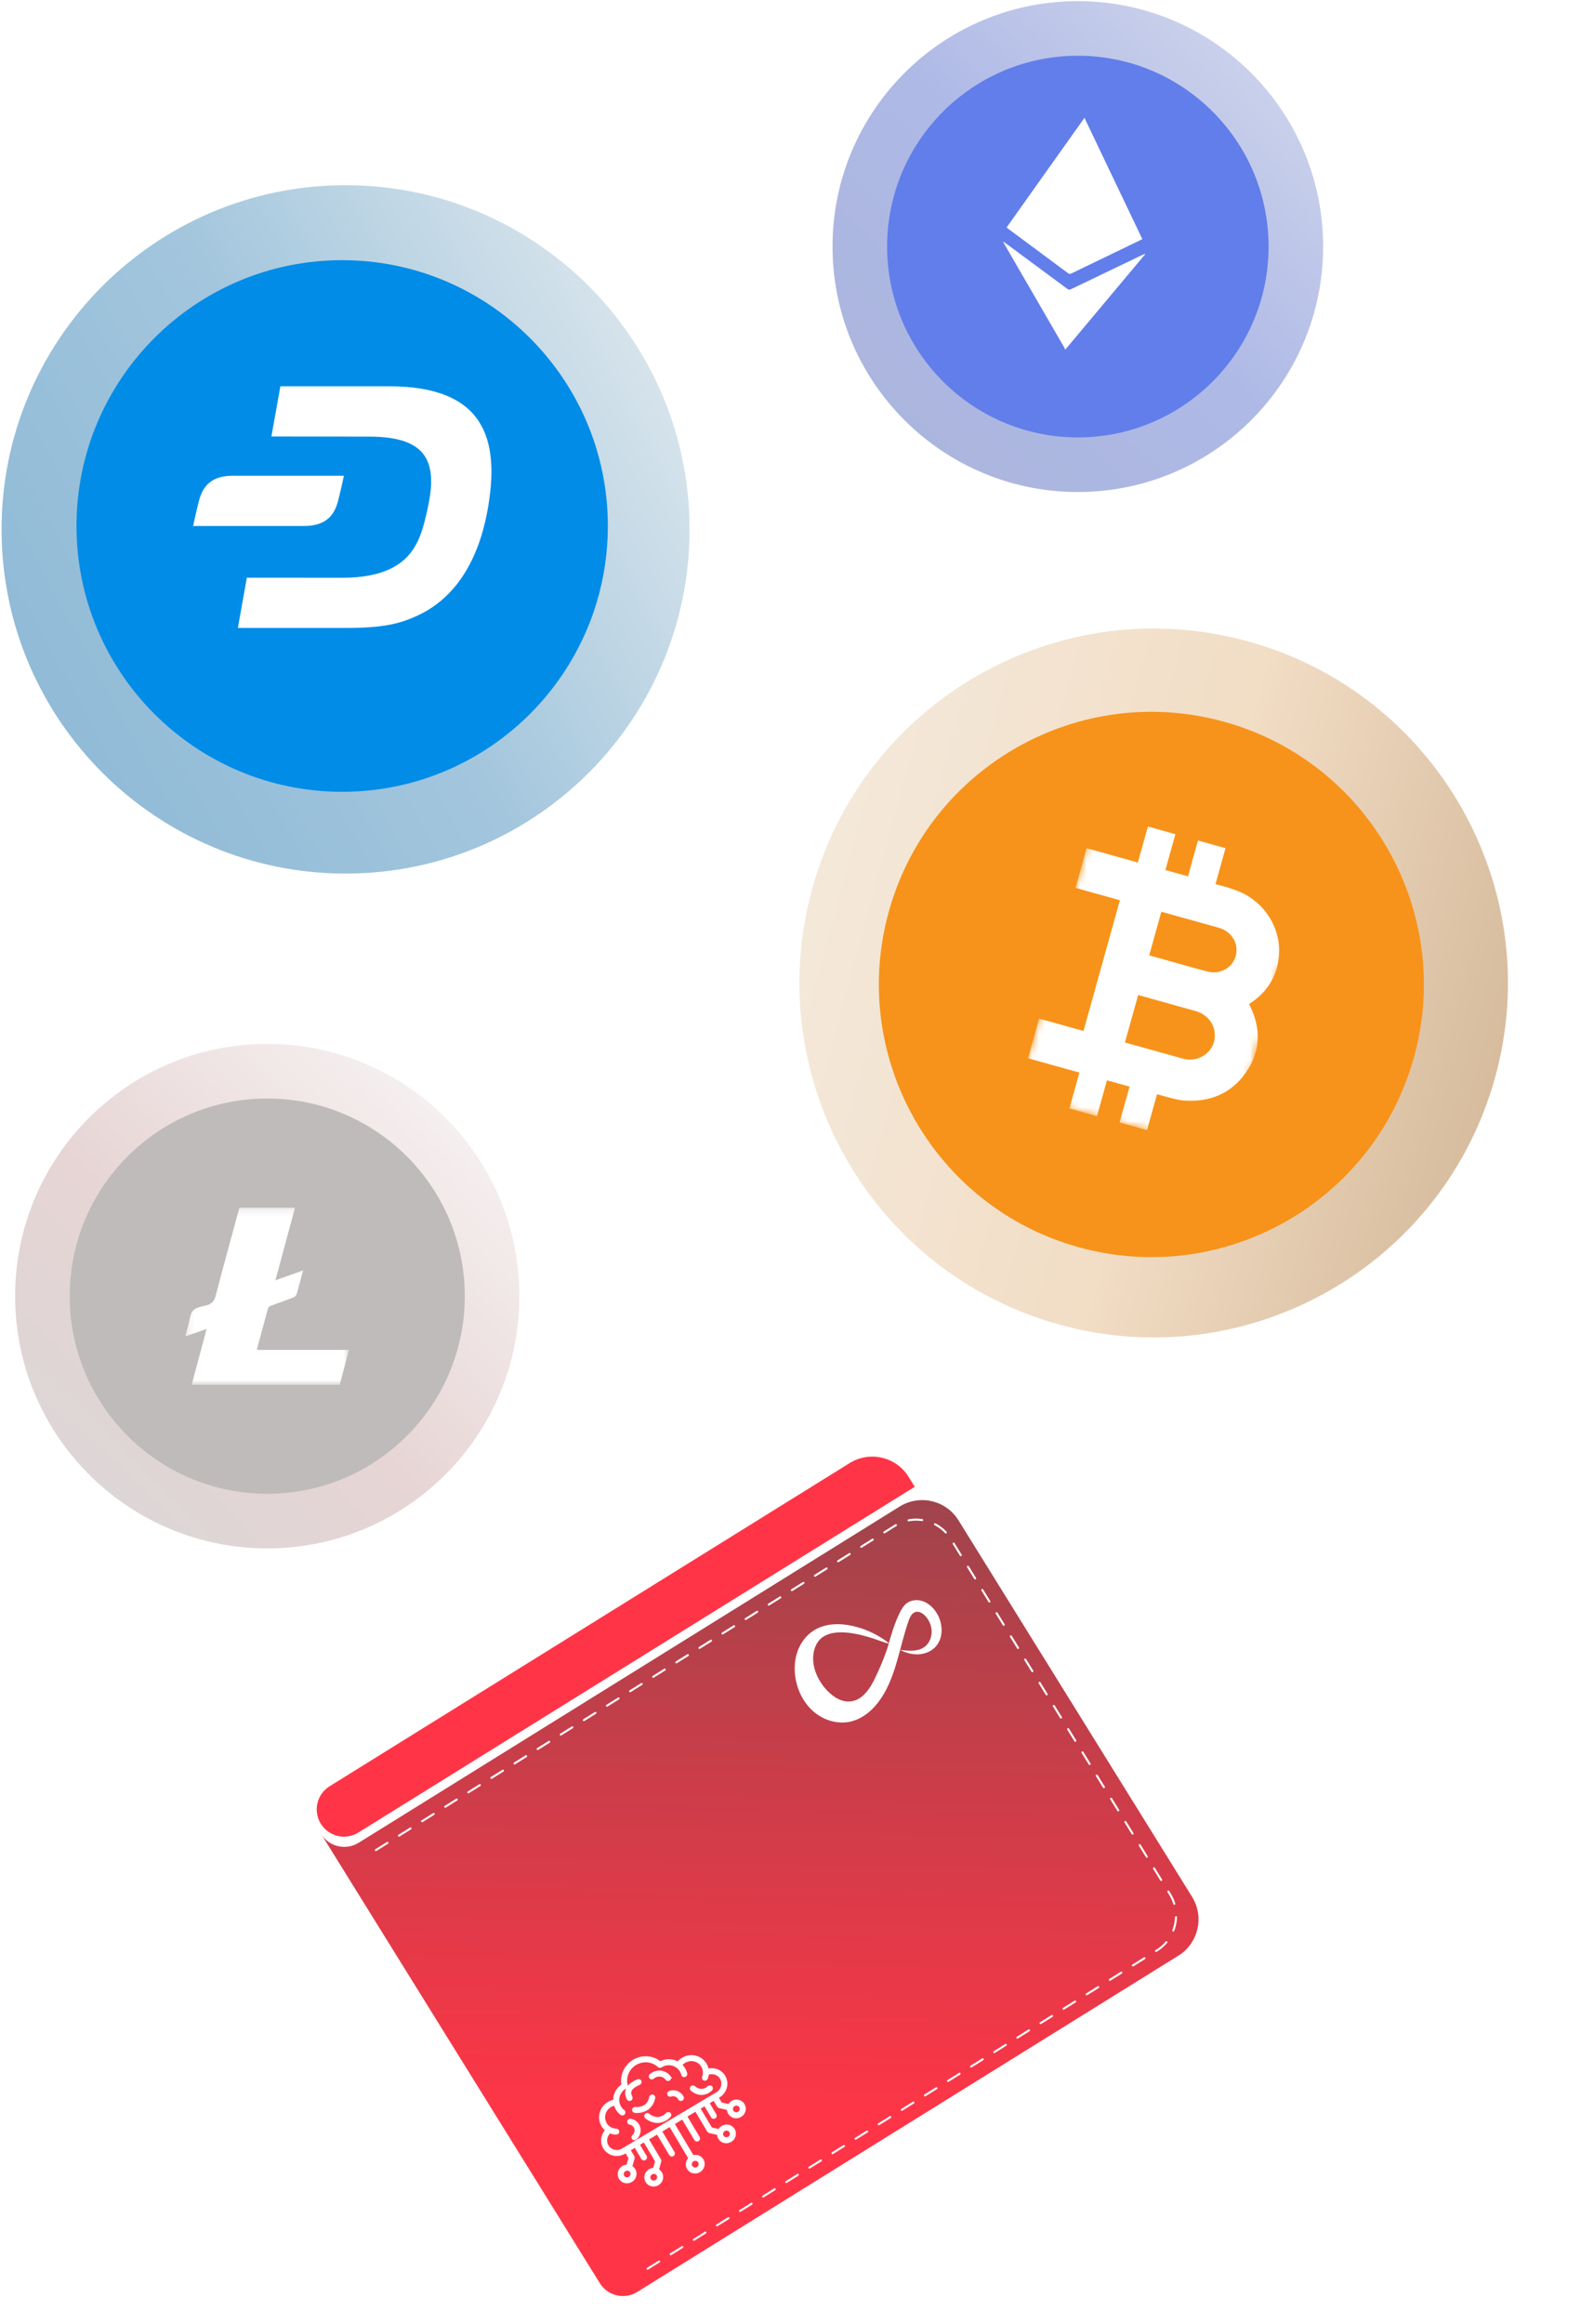 <svg width="234" height="341" viewBox="0 0 234 341" fill="none" xmlns="http://www.w3.org/2000/svg">
<g filter="url(#filter0_b_1585_669)">
<path d="M50.499 27.175C78.37 27.048 101.103 49.573 101.23 77.444C101.358 105.314 78.833 128.047 50.962 128.174C23.091 128.302 0.359 105.777 0.231 77.906C0.104 50.036 22.629 27.303 50.499 27.175Z" fill="url(#paint0_linear_1585_669)"/>
</g>
<path d="M50.23 38.175C71.755 38.175 89.231 55.651 89.231 77.175C89.231 98.699 71.755 116.175 50.23 116.175C28.706 116.175 11.23 98.699 11.23 77.175C11.23 55.651 28.706 38.175 50.23 38.175Z" fill="#008CE7"/>
<path d="M57.075 56.675L41.159 56.675L39.842 64.04L54.196 64.062C61.264 64.062 63.362 66.628 63.294 70.887C63.264 73.07 62.312 76.763 61.91 77.953C60.822 81.146 58.582 84.782 50.187 84.771L36.235 84.762L34.918 92.136L50.793 92.136C56.391 92.136 58.775 91.482 61.293 90.321C66.879 87.744 70.207 82.225 71.543 75.021C73.525 64.303 71.053 56.675 57.073 56.675L57.075 56.675Z" fill="white"/>
<path d="M49.8 72.819C50.318 70.664 50.482 69.8 50.482 69.8L34.194 69.8C30.029 69.8 29.434 72.512 29.038 74.153C28.52 76.299 28.355 77.174 28.355 77.174L44.646 77.174C48.809 77.174 49.404 74.461 49.8 72.819Z" fill="white"/>
<g filter="url(#filter1_b_1585_669)">
<path d="M39.061 153.164C59.488 153.071 76.148 169.579 76.242 190.006C76.335 210.432 59.827 227.092 39.401 227.186C18.974 227.279 2.314 210.771 2.22 190.345C2.127 169.918 18.635 153.258 39.061 153.164Z" fill="url(#paint1_linear_1585_669)"/>
<path d="M39.23 161.175C55.236 161.175 68.231 174.17 68.231 190.175C68.231 206.18 55.236 219.175 39.23 219.175C23.225 219.175 10.23 206.18 10.23 190.175C10.23 174.17 23.225 161.175 39.23 161.175Z" fill="#BFBBBB"/>
<mask id="mask0_1585_669" style="mask-type:luminance" maskUnits="userSpaceOnUse" x="27" y="177" width="25" height="27">
<path d="M27.23 177.184H51.23V203.184H27.23V177.184Z" fill="white"/>
</mask>
<g mask="url(#mask0_1585_669)">
<path d="M30.238 195.343C29.538 197.957 28.837 200.57 28.136 203.184C35.389 203.184 42.644 203.184 49.897 203.184C49.919 203.051 49.934 202.918 49.968 202.788C50.38 201.237 50.797 199.687 51.23 198.066C46.706 198.066 42.233 198.066 37.776 198.066C37.752 197.973 37.73 197.938 37.736 197.91C38.27 195.917 38.8 193.922 39.352 191.934C39.389 191.795 39.578 191.652 39.728 191.595C40.85 191.174 41.984 190.786 43.102 190.355C43.286 190.284 43.483 190.072 43.541 189.885C43.776 189.144 43.959 188.386 44.16 187.634C44.263 187.249 44.365 186.865 44.49 186.398C43.099 186.897 41.816 187.356 40.434 187.852C41.406 184.248 42.353 180.73 43.309 177.184C40.566 177.184 37.871 177.184 35.161 177.184C35.118 177.322 35.075 177.449 35.039 177.579C33.91 181.742 32.758 185.9 31.674 190.076C31.471 190.851 31.151 191.301 30.355 191.503C29.645 191.684 28.776 191.825 28.337 192.303C27.883 192.798 27.855 193.677 27.649 194.39C27.527 194.812 27.419 195.239 27.308 195.664C27.276 195.784 27.261 195.908 27.23 196.069C28.274 195.704 29.262 195.36 30.325 194.99C30.277 195.184 30.261 195.263 30.238 195.343Z" fill="white"/>
</g>
</g>
<path d="M52.6 268.879L134.285 218.146L133.376 216.684C131.551 213.739 127.684 212.837 124.739 214.663L48.381 262.089C46.51 263.255 45.931 265.718 47.096 267.596C48.261 269.467 50.723 270.045 52.6 268.879Z" fill="#FF3547"/>
<path d="M88.054 334.994L47.143 269.093C48.308 270.97 50.767 271.541 52.643 270.383L132.071 221.044C135.012 219.22 138.877 220.121 140.702 223.063L175 278.314C176.824 281.256 175.923 285.122 172.982 286.946L93.552 336.278C91.677 337.444 89.219 336.871 88.054 334.994Z" fill="url(#paint2_linear_1585_669)"/>
<path d="M55.18 271.451L131.366 223.869C134.16 222.12 137.837 222.985 139.579 225.806L171.744 277.912C173.485 280.725 172.632 284.427 169.831 286.176L94.256 333.378" stroke="white" stroke-width="0.3" stroke-linecap="round" stroke-linejoin="round" stroke-dasharray="2 2"/>
<path d="M158.057 0.169C177.931 0.076 194.143 16.136 194.236 36.01C194.329 55.884 178.269 72.096 158.395 72.189C138.521 72.282 122.309 56.222 122.216 36.348C122.122 16.474 138.183 0.262 158.057 0.169Z" fill="url(#paint3_linear_1585_669)"/>
<path d="M158.225 8.178C173.678 8.177 186.226 20.722 186.228 36.175C186.229 51.629 173.684 64.177 158.23 64.178C142.777 64.18 130.229 51.634 130.228 36.181C130.226 20.728 142.771 8.18 158.225 8.178Z" fill="#627EEA"/>
<path d="M156.23 50.982C156.282 51.073 156.315 51.175 156.355 51.272C156.377 51.273 156.398 51.275 156.419 51.276C156.463 51.217 156.505 51.154 156.553 51.097C160.321 46.6 164.089 42.105 167.856 37.608C167.956 37.49 168.053 37.368 168.149 37.248C168.016 37.254 167.921 37.297 167.827 37.342C164.3 39.034 160.772 40.724 157.247 42.422C157.033 42.525 156.884 42.534 156.678 42.38C153.631 40.117 150.576 37.866 147.522 35.612C147.45 35.558 147.37 35.516 147.229 35.428C147.326 35.604 147.381 35.709 147.439 35.81C150.37 40.867 153.301 45.924 156.23 50.982Z" fill="white"/>
<path d="M167.693 35.075C164.862 29.148 162.039 23.238 159.198 17.289C155.369 22.678 151.57 28.024 147.765 33.38C147.848 33.446 147.897 33.486 147.948 33.524C150.899 35.711 153.851 37.895 156.797 40.089C156.972 40.219 157.1 40.21 157.282 40.121C160.673 38.48 164.066 36.846 167.458 35.209C167.533 35.173 167.602 35.128 167.693 35.075Z" fill="white"/>
<g filter="url(#filter2_b_1585_669)">
<path d="M183.093 94.073C210.773 101.652 227.094 130.28 219.515 157.96C211.936 185.639 183.308 201.96 155.628 194.381C127.948 186.802 111.628 158.174 119.207 130.494C126.786 102.814 155.413 86.494 183.093 94.073Z" fill="url(#paint4_linear_1585_669)"/>
<path d="M179.76 105.914C201.026 111.84 213.481 133.918 207.555 155.183C201.629 176.449 179.552 188.904 158.286 182.978C137.02 177.052 124.565 154.974 130.491 133.709C136.417 112.443 158.495 99.988 179.76 105.914Z" fill="#F7931A"/>
<mask id="mask1_1585_669" style="mask-type:luminance" maskUnits="userSpaceOnUse" x="149" y="118" width="44" height="52">
<path d="M161.24 118.205L192.031 126.785L180.233 169.122L149.443 160.542L161.24 118.205Z" fill="white"/>
</mask>
<g mask="url(#mask1_1585_669)">
<path d="M168.828 140.208C168.789 140.198 168.755 140.176 168.708 140.154C169.299 138.034 169.887 135.921 170.486 133.773C170.578 133.798 170.661 133.822 170.746 133.845C173.456 134.6 176.166 135.351 178.874 136.112C180.624 136.604 181.692 138.109 181.499 139.782C181.268 141.774 179.305 143.085 177.246 142.543C174.431 141.8 171.633 140.99 168.828 140.208ZM165.402 153.031C165.323 153.009 165.244 152.987 165.14 152.958C165.791 150.622 166.433 148.32 167.082 145.992C167.172 146.017 167.249 146.039 167.327 146.06C170.052 146.82 172.776 147.578 175.5 148.339C177.664 148.943 178.826 151.032 178.143 153.08C177.593 154.731 175.708 155.77 173.939 155.393C173.664 155.335 173.393 155.257 173.123 155.182C170.55 154.466 167.975 153.748 165.402 153.031ZM168.381 165.819C168.872 164.059 169.358 162.315 169.851 160.544C170.591 160.75 171.288 160.964 171.996 161.133C172.581 161.274 173.175 161.424 173.772 161.468C177.631 161.755 180.756 160.43 182.904 157.365C185.058 154.289 185.17 150.964 183.48 147.555C183.442 147.476 183.403 147.4 183.362 147.32C183.435 147.271 183.495 147.232 183.555 147.192C185.977 145.59 187.384 143.372 187.726 140.531C188.181 136.752 186.115 132.954 182.607 131.136C181.952 130.797 181.242 130.553 180.54 130.315C179.86 130.086 179.159 129.922 178.435 129.721C178.929 127.949 179.417 126.199 179.905 124.447C178.546 124.068 177.22 123.699 175.863 123.32C175.371 125.085 174.883 126.835 174.398 128.576C173.28 128.264 172.193 127.961 171.083 127.652C171.575 125.89 172.061 124.144 172.549 122.393C171.199 122.017 169.871 121.647 168.513 121.268C168.022 123.03 167.534 124.779 167.041 126.549C164.511 125.844 162.013 125.147 159.508 124.449C158.966 126.395 158.429 128.319 157.886 130.27C160.07 130.879 162.234 131.482 164.403 132.086C162.62 138.486 160.843 144.861 159.058 151.268C156.875 150.659 154.705 150.055 152.534 149.45C151.99 151.402 151.455 153.323 150.912 155.271C153.431 155.973 155.936 156.671 158.461 157.375C157.968 159.147 157.481 160.892 156.994 162.642C158.348 163.019 159.68 163.391 161.035 163.768C161.526 162.006 162.012 160.262 162.501 158.508C163.611 158.817 164.699 159.12 165.816 159.431C165.325 161.193 164.837 162.943 164.349 164.696C165.705 165.074 167.032 165.443 168.381 165.819Z" fill="white"/>
</g>
</g>
<path d="M130.098 242.325C129.644 243.621 129.094 244.878 128.507 246.116C127.775 247.663 126.62 249.552 124.719 249.652C123.262 249.729 121.962 248.716 121.066 247.644C119.66 245.959 118.793 243.443 119.807 241.351C121.16 238.557 125.472 239.574 127.772 240.274C128.249 240.42 129.084 240.71 129.553 240.88C129.9 241.005 130.19 241.108 130.555 241.135C128.999 239.905 127.172 239.026 125.25 238.583C123.318 238.136 121.183 238.162 119.508 239.199C118.357 239.911 117.503 241.064 117.058 242.351C116.611 243.638 116.559 245.051 116.809 246.399C117.153 248.252 118.091 250.022 119.541 251.223C120.992 252.423 122.968 253.004 124.787 252.614C126.703 252.204 128.272 250.794 129.359 249.159C131.583 245.812 132.048 241.608 133.386 237.805C133.578 237.26 133.861 236.653 134.418 236.51C134.892 236.388 135.387 236.664 135.744 237.009C136.327 237.575 136.696 238.36 136.758 239.17C136.829 240.088 136.481 241.051 135.762 241.608C134.77 242.377 133.372 242.242 132.123 242.07C132.957 242.513 133.898 242.777 134.834 242.731C135.771 242.684 136.701 242.309 137.339 241.623C138.552 240.318 138.449 238.135 137.474 236.615C137.001 235.879 136.331 235.245 135.515 234.948C134.698 234.651 133.728 234.732 133.056 235.271C132.642 235.602 132.366 236.073 132.126 236.547C131.313 238.157 130.817 239.91 130.326 241.65" fill="white"/>
<mask id="path-21-outside-1_1585_669" maskUnits="userSpaceOnUse" x="82.671" y="295.629" width="29.995" height="28.953" fill="black">
<rect fill="white" x="82.671" y="295.629" width="29.995" height="28.953"/>
<path fill-rule="evenodd" clip-rule="evenodd" d="M89.518 312.793C89.2 313.061 88.993 313.436 88.938 313.843C88.883 314.25 88.985 314.659 89.223 314.989C89.461 315.319 89.818 315.545 90.222 315.624C90.627 315.702 91.05 315.627 91.407 315.413L105.271 307.155C105.63 306.943 105.898 306.607 106.021 306.214C106.145 305.821 106.116 305.399 105.939 305.033C105.762 304.666 105.451 304.382 105.067 304.236C104.683 304.091 104.255 304.094 103.867 304.246C103.85 304.478 103.799 304.708 103.715 304.927C103.692 304.987 103.646 305.036 103.587 305.064C103.528 305.092 103.46 305.095 103.4 305.074C103.339 305.053 103.29 305.008 103.263 304.95C103.237 304.892 103.235 304.826 103.257 304.766C103.422 304.334 103.426 303.863 103.268 303.436C103.11 303.009 102.801 302.656 102.398 302.44C101.994 302.225 101.522 302.161 101.068 302.262C100.614 302.362 100.208 302.619 99.924 302.987C100.303 303.327 100.568 303.773 100.686 304.269C100.693 304.299 100.694 304.331 100.689 304.363C100.684 304.394 100.672 304.424 100.656 304.451C100.639 304.479 100.617 304.503 100.591 304.522C100.565 304.541 100.535 304.555 100.504 304.563C100.473 304.571 100.441 304.572 100.409 304.568C100.377 304.564 100.347 304.553 100.32 304.537C100.292 304.521 100.269 304.5 100.25 304.475C100.231 304.449 100.218 304.42 100.21 304.39C100.134 304.072 99.983 303.778 99.769 303.532C99.556 303.285 99.286 303.093 98.981 302.97C98.676 302.847 98.345 302.796 98.013 302.823C97.682 302.85 97.36 302.953 97.073 303.124L97.002 303.166C96.957 303.193 96.903 303.205 96.85 303.2C96.797 303.195 96.748 303.172 96.71 303.137C96.262 302.719 95.686 302.461 95.068 302.4C94.45 302.339 93.825 302.48 93.287 302.8C92.749 303.12 92.327 303.602 92.086 304.174C91.845 304.746 91.797 305.376 91.95 305.968L91.951 305.974C91.966 306.029 91.96 306.087 91.935 306.139C91.91 306.191 91.867 306.233 91.815 306.257L91.784 306.276C91.775 306.281 91.787 306.274 91.767 306.286C91.339 306.54 91.011 306.931 90.84 307.393C90.668 307.854 90.664 308.357 90.827 308.814C90.918 309.064 91.055 309.293 91.231 309.491C91.318 309.589 91.414 309.678 91.519 309.757C91.544 309.776 91.565 309.8 91.581 309.827C91.597 309.855 91.607 309.885 91.61 309.916C91.614 309.948 91.612 309.98 91.603 310.01C91.594 310.041 91.58 310.07 91.56 310.095C91.54 310.12 91.516 310.142 91.487 310.158C91.46 310.174 91.429 310.185 91.397 310.189C91.365 310.193 91.333 310.192 91.302 310.184C91.271 310.176 91.242 310.162 91.217 310.143C90.826 309.848 90.531 309.446 90.367 308.986C90.337 308.901 90.311 308.815 90.29 308.728C90.2 308.743 90.111 308.763 90.024 308.79C89.585 308.925 89.206 309.208 88.953 309.589C88.699 309.971 88.589 310.425 88.641 310.873C88.694 311.32 88.905 311.731 89.238 312.033C89.571 312.335 90.004 312.508 90.46 312.522C90.494 312.52 90.528 312.526 90.559 312.538C90.59 312.55 90.619 312.568 90.642 312.591C90.666 312.615 90.684 312.643 90.696 312.674C90.708 312.705 90.713 312.738 90.711 312.772C90.709 312.805 90.7 312.838 90.685 312.868C90.67 312.898 90.648 312.925 90.623 312.947C90.596 312.969 90.566 312.985 90.534 312.995C90.501 313.005 90.467 313.008 90.433 313.004C90.116 312.994 89.805 312.922 89.518 312.793ZM97.935 310.148C97.958 310.126 97.986 310.108 98.016 310.096C98.045 310.084 98.077 310.078 98.109 310.078C98.141 310.078 98.173 310.085 98.202 310.097C98.231 310.109 98.258 310.127 98.28 310.149C98.302 310.172 98.319 310.198 98.331 310.228C98.342 310.257 98.348 310.289 98.347 310.32C98.346 310.352 98.339 310.383 98.326 310.412C98.313 310.442 98.294 310.468 98.271 310.49C97.839 310.954 97.248 311.24 96.618 311.292C95.972 311.294 95.351 311.069 94.865 310.657C94.84 310.638 94.819 310.614 94.803 310.587C94.788 310.56 94.778 310.53 94.774 310.498C94.77 310.467 94.773 310.435 94.781 310.404C94.79 310.374 94.805 310.345 94.825 310.319C94.844 310.294 94.869 310.273 94.897 310.257C94.925 310.241 94.956 310.23 94.988 310.226C95.019 310.221 95.052 310.223 95.083 310.231C95.114 310.239 95.142 310.253 95.168 310.272C95.564 310.614 96.073 310.804 96.604 310.81C97.113 310.762 97.588 310.525 97.935 310.148ZM98.841 315.839C98.859 315.867 98.87 315.897 98.875 315.929C98.88 315.961 98.879 315.994 98.871 316.025C98.863 316.057 98.849 316.087 98.829 316.113C98.809 316.14 98.785 316.162 98.756 316.179C98.728 316.196 98.696 316.207 98.664 316.212C98.631 316.217 98.598 316.215 98.567 316.207C98.535 316.199 98.505 316.184 98.48 316.165C98.454 316.145 98.433 316.12 98.417 316.092L96.529 312.922L95.01 313.827L96.854 316.923C96.871 316.951 96.882 316.982 96.886 317.014C96.89 317.045 96.887 317.078 96.879 317.109L96.519 318.395C96.779 318.523 96.979 318.742 97.082 319.011C97.185 319.281 97.182 319.58 97.075 319.852C96.967 320.123 96.762 320.348 96.5 320.483C96.237 320.618 95.936 320.652 95.653 320.581C95.371 320.509 95.128 320.336 94.971 320.095C94.814 319.854 94.754 319.561 94.803 319.275C94.852 318.988 95.006 318.727 95.236 318.543C95.466 318.358 95.755 318.263 96.048 318.275L96.38 317.089L94.587 314.079L93.679 314.62L94.745 316.41C94.762 316.437 94.774 316.468 94.779 316.5C94.784 316.531 94.783 316.564 94.775 316.596C94.767 316.628 94.752 316.657 94.733 316.684C94.713 316.71 94.688 316.733 94.66 316.749C94.632 316.766 94.6 316.777 94.567 316.782C94.535 316.787 94.502 316.785 94.47 316.777C94.439 316.769 94.409 316.755 94.383 316.735C94.358 316.715 94.337 316.691 94.321 316.662L93.255 314.873L92.331 315.423L92.944 316.453C92.96 316.481 92.971 316.511 92.975 316.543C92.979 316.575 92.977 316.608 92.968 316.639L92.608 317.924C92.868 318.052 93.069 318.272 93.171 318.541C93.274 318.81 93.271 319.11 93.164 319.381C93.056 319.653 92.852 319.878 92.589 320.013C92.327 320.147 92.025 320.182 91.743 320.11C91.46 320.039 91.217 319.866 91.06 319.624C90.903 319.383 90.843 319.091 90.892 318.804C90.941 318.518 91.096 318.257 91.326 318.072C91.555 317.888 91.844 317.792 92.137 317.805L92.469 316.619L91.907 315.676L91.654 315.827C91.202 316.094 90.671 316.191 90.16 316.101C89.649 316.01 89.193 315.738 88.878 315.334C88.562 314.931 88.409 314.425 88.447 313.91C88.485 313.396 88.711 312.908 89.083 312.54C88.728 312.278 88.456 311.922 88.297 311.512C88.138 311.102 88.097 310.654 88.181 310.218C88.264 309.782 88.467 309.374 88.769 309.04C89.07 308.707 89.457 308.46 89.886 308.328C89.996 308.294 90.108 308.268 90.221 308.25C90.201 307.795 90.302 307.341 90.515 306.932C90.729 306.524 91.046 306.176 91.435 305.923C91.301 305.25 91.383 304.548 91.671 303.914C91.958 303.28 92.437 302.746 93.04 302.387C93.643 302.028 94.34 301.861 95.034 301.91C95.729 301.959 96.386 302.221 96.913 302.661C97.321 302.438 97.778 302.325 98.239 302.332C98.699 302.339 99.147 302.466 99.537 302.701C99.829 302.322 100.226 302.034 100.678 301.874C101.129 301.714 101.616 301.688 102.076 301.799C102.537 301.91 102.951 302.154 103.267 302.5C103.583 302.846 103.786 303.278 103.852 303.743C104.354 303.592 104.89 303.625 105.36 303.836C105.831 304.048 106.203 304.424 106.408 304.894C106.612 305.363 106.635 305.894 106.471 306.387C106.307 306.879 105.968 307.3 105.518 307.569L105.264 307.72L105.826 308.663L107.027 308.936C107.156 308.672 107.377 308.463 107.65 308.349C107.922 308.234 108.226 308.223 108.502 308.316C108.778 308.41 109.006 308.602 109.144 308.855C109.282 309.109 109.318 309.406 109.247 309.689C109.175 309.972 109 310.221 108.756 310.388C108.512 310.555 108.217 310.628 107.926 310.593C107.635 310.558 107.37 310.417 107.182 310.198C106.994 309.979 106.896 309.697 106.908 309.407L105.606 309.112C105.574 309.105 105.545 309.091 105.519 309.072C105.492 309.053 105.471 309.03 105.454 309.002L104.841 307.972L103.916 308.523L104.982 310.312C105 310.34 105.011 310.37 105.016 310.402C105.021 310.434 105.02 310.467 105.012 310.498C105.004 310.53 104.99 310.56 104.97 310.586C104.951 310.613 104.926 310.635 104.897 310.652C104.869 310.669 104.838 310.68 104.805 310.685C104.772 310.69 104.739 310.688 104.708 310.68C104.676 310.672 104.647 310.657 104.621 310.637C104.595 310.618 104.574 310.593 104.558 310.565L103.493 308.775L102.584 309.316L104.377 312.326L105.578 312.599C105.707 312.335 105.929 312.126 106.201 312.012C106.474 311.897 106.777 311.886 107.053 311.979C107.329 312.073 107.558 312.265 107.695 312.518C107.833 312.772 107.869 313.069 107.798 313.352C107.726 313.635 107.552 313.884 107.308 314.051C107.064 314.218 106.768 314.291 106.477 314.256C106.186 314.221 105.921 314.08 105.733 313.861C105.545 313.642 105.447 313.36 105.459 313.07L104.157 312.775C104.126 312.767 104.096 312.754 104.07 312.735C104.044 312.716 104.022 312.692 104.005 312.665L102.161 309.568L100.642 310.473L102.53 313.643C102.547 313.67 102.559 313.7 102.564 313.732C102.569 313.764 102.567 313.797 102.559 313.828C102.552 313.86 102.537 313.89 102.518 313.916C102.498 313.943 102.473 313.965 102.445 313.982C102.416 313.999 102.385 314.01 102.352 314.015C102.32 314.02 102.287 314.018 102.255 314.01C102.223 314.002 102.194 313.987 102.168 313.968C102.143 313.948 102.121 313.923 102.106 313.895L100.218 310.726L98.799 311.571L101.69 316.425C101.969 316.328 102.272 316.336 102.54 316.448C102.809 316.559 103.024 316.765 103.145 317.027C103.265 317.289 103.282 317.588 103.192 317.866C103.102 318.144 102.912 318.382 102.658 318.533C102.404 318.684 102.105 318.738 101.818 318.685C101.53 318.631 101.276 318.474 101.103 318.244C100.93 318.013 100.851 317.725 100.881 317.436C100.911 317.147 101.048 316.877 101.266 316.678L98.375 311.823L96.955 312.669L98.841 315.839ZM102.411 318.121C102.551 318.038 102.658 317.91 102.714 317.76C102.771 317.609 102.773 317.445 102.721 317.295C102.668 317.146 102.565 317.02 102.428 316.939C102.29 316.858 102.128 316.827 101.968 316.852C101.808 316.877 101.661 316.955 101.551 317.074C101.441 317.193 101.375 317.345 101.365 317.505C101.355 317.664 101.401 317.82 101.495 317.948C101.59 318.075 101.726 318.165 101.882 318.203C101.971 318.224 102.063 318.228 102.154 318.214C102.245 318.2 102.332 318.168 102.411 318.121ZM106.467 313.761C106.623 313.798 106.788 313.781 106.935 313.711C107.082 313.642 107.201 313.525 107.272 313.38C107.343 313.236 107.361 313.072 107.324 312.918C107.287 312.764 107.196 312.628 107.068 312.534C106.94 312.44 106.782 312.394 106.62 312.403C106.459 312.412 106.305 312.476 106.184 312.584C106.063 312.692 105.983 312.838 105.957 312.995C105.931 313.153 105.961 313.314 106.042 313.45C106.088 313.527 106.15 313.595 106.222 313.648C106.295 313.701 106.378 313.74 106.467 313.761ZM96.322 320.036C96.462 319.953 96.569 319.826 96.625 319.675C96.682 319.525 96.684 319.36 96.632 319.211C96.579 319.061 96.476 318.935 96.338 318.854C96.201 318.773 96.039 318.743 95.879 318.767C95.719 318.792 95.572 318.871 95.462 318.99C95.352 319.109 95.286 319.261 95.276 319.42C95.266 319.579 95.312 319.736 95.406 319.863C95.501 319.99 95.637 320.081 95.793 320.118C95.882 320.14 95.974 320.143 96.065 320.129C96.156 320.115 96.243 320.084 96.322 320.036ZM107.916 310.098C108.072 310.135 108.237 310.118 108.384 310.048C108.531 309.979 108.65 309.862 108.721 309.717C108.792 309.572 108.81 309.409 108.773 309.255C108.736 309.1 108.646 308.965 108.517 308.871C108.389 308.777 108.231 308.73 108.07 308.74C107.908 308.749 107.754 308.813 107.633 308.921C107.512 309.029 107.432 309.174 107.406 309.332C107.38 309.49 107.411 309.651 107.492 309.787C107.538 309.864 107.599 309.931 107.672 309.985C107.744 310.038 107.827 310.076 107.916 310.098ZM92.411 319.566C92.551 319.483 92.658 319.355 92.714 319.205C92.77 319.054 92.773 318.89 92.72 318.74C92.668 318.591 92.564 318.465 92.427 318.384C92.29 318.303 92.128 318.272 91.968 318.297C91.808 318.321 91.66 318.4 91.55 318.519C91.441 318.638 91.375 318.79 91.365 318.949C91.355 319.109 91.401 319.265 91.495 319.393C91.589 319.52 91.726 319.61 91.882 319.648C91.971 319.669 92.063 319.673 92.154 319.659C92.245 319.645 92.332 319.613 92.411 319.566ZM104.059 306.224C104.108 306.183 104.171 306.163 104.234 306.167C104.297 306.171 104.355 306.2 104.397 306.246C104.439 306.292 104.46 306.353 104.457 306.415C104.454 306.478 104.427 306.537 104.381 306.581C104.007 306.947 103.509 307.162 102.989 307.18C102.452 307.161 101.944 306.958 101.549 306.608C101.499 306.568 101.467 306.509 101.461 306.446C101.455 306.382 101.475 306.318 101.517 306.268C101.558 306.217 101.618 306.185 101.682 306.178C101.747 306.17 101.811 306.189 101.861 306.229C102.172 306.509 102.572 306.674 102.997 306.696C103.395 306.676 103.774 306.507 104.058 306.224L104.059 306.224ZM95.507 307.716C95.514 307.684 95.526 307.653 95.545 307.626C95.563 307.599 95.587 307.575 95.614 307.557C95.642 307.539 95.672 307.526 95.705 307.519C95.737 307.513 95.77 307.513 95.802 307.52C95.834 307.526 95.864 307.539 95.891 307.557C95.917 307.575 95.94 307.599 95.957 307.626C95.974 307.654 95.985 307.684 95.99 307.716C95.995 307.748 95.993 307.781 95.985 307.812C95.878 308.43 95.539 308.989 95.035 309.376C94.49 309.731 93.839 309.886 93.199 309.813C93.136 309.806 93.08 309.776 93.04 309.729C93.001 309.681 92.981 309.62 92.986 309.558C92.991 309.496 93.02 309.438 93.067 309.395C93.114 309.353 93.175 309.33 93.238 309.33C93.765 309.394 94.302 309.272 94.754 308.985C95.156 308.668 95.425 308.214 95.506 307.716L95.507 307.716ZM93.66 305.269C93.721 305.244 93.788 305.244 93.847 305.269C93.907 305.293 93.953 305.34 93.977 305.399C94 305.458 93.999 305.525 93.973 305.584C93.947 305.643 93.899 305.69 93.838 305.715C93.2 305.974 92.784 306.273 92.59 306.61C92.412 306.921 92.428 307.284 92.638 307.701C92.654 307.729 92.663 307.76 92.666 307.792C92.669 307.825 92.666 307.857 92.656 307.889C92.646 307.92 92.63 307.949 92.608 307.974C92.587 307.999 92.561 308.02 92.531 308.035C92.502 308.05 92.47 308.059 92.437 308.061C92.404 308.064 92.371 308.06 92.34 308.05C92.309 308.039 92.281 308.023 92.257 308.002C92.233 307.98 92.213 307.954 92.2 307.925C91.913 307.357 91.902 306.841 92.167 306.378C92.418 305.942 92.915 305.572 93.66 305.269ZM93.296 313.766C93.247 313.809 93.183 313.831 93.118 313.827C93.054 313.824 92.994 313.795 92.952 313.747C92.909 313.7 92.889 313.637 92.894 313.573C92.899 313.509 92.929 313.449 92.978 313.406C93.135 313.27 93.249 313.094 93.31 312.898C93.37 312.702 93.374 312.494 93.32 312.299C93.266 312.103 93.156 311.928 93.005 311.793C92.853 311.659 92.665 311.57 92.462 311.538C92.431 311.533 92.401 311.522 92.374 311.505C92.347 311.488 92.323 311.466 92.305 311.441C92.268 311.389 92.254 311.324 92.266 311.261C92.277 311.197 92.314 311.141 92.367 311.103C92.421 311.066 92.487 311.05 92.55 311.06C92.844 311.107 93.117 311.235 93.337 311.43C93.556 311.625 93.715 311.879 93.793 312.162C93.871 312.445 93.865 312.746 93.778 313.03C93.69 313.314 93.523 313.569 93.296 313.766ZM98.272 304.744C98.291 304.77 98.305 304.799 98.313 304.83C98.321 304.862 98.322 304.894 98.317 304.926C98.312 304.959 98.3 304.989 98.282 305.017C98.265 305.045 98.242 305.069 98.215 305.088C98.188 305.107 98.158 305.121 98.126 305.128C98.094 305.136 98.061 305.137 98.028 305.131C97.996 305.126 97.966 305.114 97.939 305.096C97.911 305.079 97.888 305.056 97.87 305.03C97.76 304.877 97.618 304.749 97.453 304.656C97.288 304.562 97.104 304.505 96.913 304.487C96.723 304.469 96.53 304.491 96.347 304.552C96.163 304.612 95.995 304.71 95.851 304.839C95.802 304.883 95.739 304.906 95.674 304.903C95.609 304.9 95.549 304.873 95.506 304.826C95.463 304.779 95.442 304.716 95.445 304.652C95.45 304.588 95.479 304.528 95.528 304.485C95.723 304.309 95.953 304.176 96.201 304.094C96.45 304.011 96.713 303.981 96.972 304.005C97.231 304.03 97.481 304.108 97.706 304.235C97.93 304.363 98.123 304.536 98.273 304.744L98.272 304.744ZM100.172 307.703C100.188 307.731 100.198 307.763 100.201 307.795C100.204 307.827 100.2 307.86 100.19 307.891C100.18 307.922 100.164 307.951 100.143 307.976C100.121 308.001 100.095 308.022 100.066 308.037C100.036 308.052 100.004 308.061 99.971 308.064C99.939 308.067 99.906 308.063 99.875 308.052C99.844 308.042 99.815 308.026 99.791 308.004C99.767 307.983 99.748 307.956 99.734 307.927C99.622 307.705 99.432 307.532 99.198 307.44C98.965 307.348 98.703 307.343 98.463 307.427C98.432 307.438 98.4 307.442 98.368 307.441C98.336 307.439 98.304 307.432 98.276 307.418C98.247 307.404 98.221 307.385 98.2 307.362C98.179 307.338 98.163 307.311 98.153 307.281C98.143 307.251 98.138 307.219 98.141 307.187C98.143 307.156 98.152 307.124 98.166 307.096C98.181 307.067 98.201 307.041 98.225 307.02C98.249 306.999 98.278 306.982 98.308 306.972C98.661 306.849 99.044 306.855 99.386 306.989C99.729 307.124 100.008 307.377 100.172 307.703Z"/>
</mask>
<path fill-rule="evenodd" clip-rule="evenodd" d="M89.518 312.793C89.2 313.061 88.993 313.436 88.938 313.843C88.883 314.25 88.985 314.659 89.223 314.989C89.461 315.319 89.818 315.545 90.222 315.624C90.627 315.702 91.05 315.627 91.407 315.413L105.271 307.155C105.63 306.943 105.898 306.607 106.021 306.214C106.145 305.821 106.116 305.399 105.939 305.033C105.762 304.666 105.451 304.382 105.067 304.236C104.683 304.091 104.255 304.094 103.867 304.246C103.85 304.478 103.799 304.708 103.715 304.927C103.692 304.987 103.646 305.036 103.587 305.064C103.528 305.092 103.46 305.095 103.4 305.074C103.339 305.053 103.29 305.008 103.263 304.95C103.237 304.892 103.235 304.826 103.257 304.766C103.422 304.334 103.426 303.863 103.268 303.436C103.11 303.009 102.801 302.656 102.398 302.44C101.994 302.225 101.522 302.161 101.068 302.262C100.614 302.362 100.208 302.619 99.924 302.987C100.303 303.327 100.568 303.773 100.686 304.269C100.693 304.299 100.694 304.331 100.689 304.363C100.684 304.394 100.672 304.424 100.656 304.451C100.639 304.479 100.617 304.503 100.591 304.522C100.565 304.541 100.535 304.555 100.504 304.563C100.473 304.571 100.441 304.572 100.409 304.568C100.377 304.564 100.347 304.553 100.32 304.537C100.292 304.521 100.269 304.5 100.25 304.475C100.231 304.449 100.218 304.42 100.21 304.39C100.134 304.072 99.983 303.778 99.769 303.532C99.556 303.285 99.286 303.093 98.981 302.97C98.676 302.847 98.345 302.796 98.013 302.823C97.682 302.85 97.36 302.953 97.073 303.124L97.002 303.166C96.957 303.193 96.903 303.205 96.85 303.2C96.797 303.195 96.748 303.172 96.71 303.137C96.262 302.719 95.686 302.461 95.068 302.4C94.45 302.339 93.825 302.48 93.287 302.8C92.749 303.12 92.327 303.602 92.086 304.174C91.845 304.746 91.797 305.376 91.95 305.968L91.951 305.974C91.966 306.029 91.96 306.087 91.935 306.139C91.91 306.191 91.867 306.233 91.815 306.257L91.784 306.276C91.775 306.281 91.787 306.274 91.767 306.286C91.339 306.54 91.011 306.931 90.84 307.393C90.668 307.854 90.664 308.357 90.827 308.814C90.918 309.064 91.055 309.293 91.231 309.491C91.318 309.589 91.414 309.678 91.519 309.757C91.544 309.776 91.565 309.8 91.581 309.827C91.597 309.855 91.607 309.885 91.61 309.916C91.614 309.948 91.612 309.98 91.603 310.01C91.594 310.041 91.58 310.07 91.56 310.095C91.54 310.12 91.516 310.142 91.487 310.158C91.46 310.174 91.429 310.185 91.397 310.189C91.365 310.193 91.333 310.192 91.302 310.184C91.271 310.176 91.242 310.162 91.217 310.143C90.826 309.848 90.531 309.446 90.367 308.986C90.337 308.901 90.311 308.815 90.29 308.728C90.2 308.743 90.111 308.763 90.024 308.79C89.585 308.925 89.206 309.208 88.953 309.589C88.699 309.971 88.589 310.425 88.641 310.873C88.694 311.32 88.905 311.731 89.238 312.033C89.571 312.335 90.004 312.508 90.46 312.522C90.494 312.52 90.528 312.526 90.559 312.538C90.59 312.55 90.619 312.568 90.642 312.591C90.666 312.615 90.684 312.643 90.696 312.674C90.708 312.705 90.713 312.738 90.711 312.772C90.709 312.805 90.7 312.838 90.685 312.868C90.67 312.898 90.648 312.925 90.623 312.947C90.596 312.969 90.566 312.985 90.534 312.995C90.501 313.005 90.467 313.008 90.433 313.004C90.116 312.994 89.805 312.922 89.518 312.793ZM97.935 310.148C97.958 310.126 97.986 310.108 98.016 310.096C98.045 310.084 98.077 310.078 98.109 310.078C98.141 310.078 98.173 310.085 98.202 310.097C98.231 310.109 98.258 310.127 98.28 310.149C98.302 310.172 98.319 310.198 98.331 310.228C98.342 310.257 98.348 310.289 98.347 310.32C98.346 310.352 98.339 310.383 98.326 310.412C98.313 310.442 98.294 310.468 98.271 310.49C97.839 310.954 97.248 311.24 96.618 311.292C95.972 311.294 95.351 311.069 94.865 310.657C94.84 310.638 94.819 310.614 94.803 310.587C94.788 310.56 94.778 310.53 94.774 310.498C94.77 310.467 94.773 310.435 94.781 310.404C94.79 310.374 94.805 310.345 94.825 310.319C94.844 310.294 94.869 310.273 94.897 310.257C94.925 310.241 94.956 310.23 94.988 310.226C95.019 310.221 95.052 310.223 95.083 310.231C95.114 310.239 95.142 310.253 95.168 310.272C95.564 310.614 96.073 310.804 96.604 310.81C97.113 310.762 97.588 310.525 97.935 310.148ZM98.841 315.839C98.859 315.867 98.87 315.897 98.875 315.929C98.88 315.961 98.879 315.994 98.871 316.025C98.863 316.057 98.849 316.087 98.829 316.113C98.809 316.14 98.785 316.162 98.756 316.179C98.728 316.196 98.696 316.207 98.664 316.212C98.631 316.217 98.598 316.215 98.567 316.207C98.535 316.199 98.505 316.184 98.48 316.165C98.454 316.145 98.433 316.12 98.417 316.092L96.529 312.922L95.01 313.827L96.854 316.923C96.871 316.951 96.882 316.982 96.886 317.014C96.89 317.045 96.887 317.078 96.879 317.109L96.519 318.395C96.779 318.523 96.979 318.742 97.082 319.011C97.185 319.281 97.182 319.58 97.075 319.852C96.967 320.123 96.762 320.348 96.5 320.483C96.237 320.618 95.936 320.652 95.653 320.581C95.371 320.509 95.128 320.336 94.971 320.095C94.814 319.854 94.754 319.561 94.803 319.275C94.852 318.988 95.006 318.727 95.236 318.543C95.466 318.358 95.755 318.263 96.048 318.275L96.38 317.089L94.587 314.079L93.679 314.62L94.745 316.41C94.762 316.437 94.774 316.468 94.779 316.5C94.784 316.531 94.783 316.564 94.775 316.596C94.767 316.628 94.752 316.657 94.733 316.684C94.713 316.71 94.688 316.733 94.66 316.749C94.632 316.766 94.6 316.777 94.567 316.782C94.535 316.787 94.502 316.785 94.47 316.777C94.439 316.769 94.409 316.755 94.383 316.735C94.358 316.715 94.337 316.691 94.321 316.662L93.255 314.873L92.331 315.423L92.944 316.453C92.96 316.481 92.971 316.511 92.975 316.543C92.979 316.575 92.977 316.608 92.968 316.639L92.608 317.924C92.868 318.052 93.069 318.272 93.171 318.541C93.274 318.81 93.271 319.11 93.164 319.381C93.056 319.653 92.852 319.878 92.589 320.013C92.327 320.147 92.025 320.182 91.743 320.11C91.46 320.039 91.217 319.866 91.06 319.624C90.903 319.383 90.843 319.091 90.892 318.804C90.941 318.518 91.096 318.257 91.326 318.072C91.555 317.888 91.844 317.792 92.137 317.805L92.469 316.619L91.907 315.676L91.654 315.827C91.202 316.094 90.671 316.191 90.16 316.101C89.649 316.01 89.193 315.738 88.878 315.334C88.562 314.931 88.409 314.425 88.447 313.91C88.485 313.396 88.711 312.908 89.083 312.54C88.728 312.278 88.456 311.922 88.297 311.512C88.138 311.102 88.097 310.654 88.181 310.218C88.264 309.782 88.467 309.374 88.769 309.04C89.07 308.707 89.457 308.46 89.886 308.328C89.996 308.294 90.108 308.268 90.221 308.25C90.201 307.795 90.302 307.341 90.515 306.932C90.729 306.524 91.046 306.176 91.435 305.923C91.301 305.25 91.383 304.548 91.671 303.914C91.958 303.28 92.437 302.746 93.04 302.387C93.643 302.028 94.34 301.861 95.034 301.91C95.729 301.959 96.386 302.221 96.913 302.661C97.321 302.438 97.778 302.325 98.239 302.332C98.699 302.339 99.147 302.466 99.537 302.701C99.829 302.322 100.226 302.034 100.678 301.874C101.129 301.714 101.616 301.688 102.076 301.799C102.537 301.91 102.951 302.154 103.267 302.5C103.583 302.846 103.786 303.278 103.852 303.743C104.354 303.592 104.89 303.625 105.36 303.836C105.831 304.048 106.203 304.424 106.408 304.894C106.612 305.363 106.635 305.894 106.471 306.387C106.307 306.879 105.968 307.3 105.518 307.569L105.264 307.72L105.826 308.663L107.027 308.936C107.156 308.672 107.377 308.463 107.65 308.349C107.922 308.234 108.226 308.223 108.502 308.316C108.778 308.41 109.006 308.602 109.144 308.855C109.282 309.109 109.318 309.406 109.247 309.689C109.175 309.972 109 310.221 108.756 310.388C108.512 310.555 108.217 310.628 107.926 310.593C107.635 310.558 107.37 310.417 107.182 310.198C106.994 309.979 106.896 309.697 106.908 309.407L105.606 309.112C105.574 309.105 105.545 309.091 105.519 309.072C105.492 309.053 105.471 309.03 105.454 309.002L104.841 307.972L103.916 308.523L104.982 310.312C105 310.34 105.011 310.37 105.016 310.402C105.021 310.434 105.02 310.467 105.012 310.498C105.004 310.53 104.99 310.56 104.97 310.586C104.951 310.613 104.926 310.635 104.897 310.652C104.869 310.669 104.838 310.68 104.805 310.685C104.772 310.69 104.739 310.688 104.708 310.68C104.676 310.672 104.647 310.657 104.621 310.637C104.595 310.618 104.574 310.593 104.558 310.565L103.493 308.775L102.584 309.316L104.377 312.326L105.578 312.599C105.707 312.335 105.929 312.126 106.201 312.012C106.474 311.897 106.777 311.886 107.053 311.979C107.329 312.073 107.558 312.265 107.695 312.518C107.833 312.772 107.869 313.069 107.798 313.352C107.726 313.635 107.552 313.884 107.308 314.051C107.064 314.218 106.768 314.291 106.477 314.256C106.186 314.221 105.921 314.08 105.733 313.861C105.545 313.642 105.447 313.36 105.459 313.07L104.157 312.775C104.126 312.767 104.096 312.754 104.07 312.735C104.044 312.716 104.022 312.692 104.005 312.665L102.161 309.568L100.642 310.473L102.53 313.643C102.547 313.67 102.559 313.7 102.564 313.732C102.569 313.764 102.567 313.797 102.559 313.828C102.552 313.86 102.537 313.89 102.518 313.916C102.498 313.943 102.473 313.965 102.445 313.982C102.416 313.999 102.385 314.01 102.352 314.015C102.32 314.02 102.287 314.018 102.255 314.01C102.223 314.002 102.194 313.987 102.168 313.968C102.143 313.948 102.121 313.923 102.106 313.895L100.218 310.726L98.799 311.571L101.69 316.425C101.969 316.328 102.272 316.336 102.54 316.448C102.809 316.559 103.024 316.765 103.145 317.027C103.265 317.289 103.282 317.588 103.192 317.866C103.102 318.144 102.912 318.382 102.658 318.533C102.404 318.684 102.105 318.738 101.818 318.685C101.53 318.631 101.276 318.474 101.103 318.244C100.93 318.013 100.851 317.725 100.881 317.436C100.911 317.147 101.048 316.877 101.266 316.678L98.375 311.823L96.955 312.669L98.841 315.839ZM102.411 318.121C102.551 318.038 102.658 317.91 102.714 317.76C102.771 317.609 102.773 317.445 102.721 317.295C102.668 317.146 102.565 317.02 102.428 316.939C102.29 316.858 102.128 316.827 101.968 316.852C101.808 316.877 101.661 316.955 101.551 317.074C101.441 317.193 101.375 317.345 101.365 317.505C101.355 317.664 101.401 317.82 101.495 317.948C101.59 318.075 101.726 318.165 101.882 318.203C101.971 318.224 102.063 318.228 102.154 318.214C102.245 318.2 102.332 318.168 102.411 318.121ZM106.467 313.761C106.623 313.798 106.788 313.781 106.935 313.711C107.082 313.642 107.201 313.525 107.272 313.38C107.343 313.236 107.361 313.072 107.324 312.918C107.287 312.764 107.196 312.628 107.068 312.534C106.94 312.44 106.782 312.394 106.62 312.403C106.459 312.412 106.305 312.476 106.184 312.584C106.063 312.692 105.983 312.838 105.957 312.995C105.931 313.153 105.961 313.314 106.042 313.45C106.088 313.527 106.15 313.595 106.222 313.648C106.295 313.701 106.378 313.74 106.467 313.761ZM96.322 320.036C96.462 319.953 96.569 319.826 96.625 319.675C96.682 319.525 96.684 319.36 96.632 319.211C96.579 319.061 96.476 318.935 96.338 318.854C96.201 318.773 96.039 318.743 95.879 318.767C95.719 318.792 95.572 318.871 95.462 318.99C95.352 319.109 95.286 319.261 95.276 319.42C95.266 319.579 95.312 319.736 95.406 319.863C95.501 319.99 95.637 320.081 95.793 320.118C95.882 320.14 95.974 320.143 96.065 320.129C96.156 320.115 96.243 320.084 96.322 320.036ZM107.916 310.098C108.072 310.135 108.237 310.118 108.384 310.048C108.531 309.979 108.65 309.862 108.721 309.717C108.792 309.572 108.81 309.409 108.773 309.255C108.736 309.1 108.646 308.965 108.517 308.871C108.389 308.777 108.231 308.73 108.07 308.74C107.908 308.749 107.754 308.813 107.633 308.921C107.512 309.029 107.432 309.174 107.406 309.332C107.38 309.49 107.411 309.651 107.492 309.787C107.538 309.864 107.599 309.931 107.672 309.985C107.744 310.038 107.827 310.076 107.916 310.098ZM92.411 319.566C92.551 319.483 92.658 319.355 92.714 319.205C92.77 319.054 92.773 318.89 92.72 318.74C92.668 318.591 92.564 318.465 92.427 318.384C92.29 318.303 92.128 318.272 91.968 318.297C91.808 318.321 91.66 318.4 91.55 318.519C91.441 318.638 91.375 318.79 91.365 318.949C91.355 319.109 91.401 319.265 91.495 319.393C91.589 319.52 91.726 319.61 91.882 319.648C91.971 319.669 92.063 319.673 92.154 319.659C92.245 319.645 92.332 319.613 92.411 319.566ZM104.059 306.224C104.108 306.183 104.171 306.163 104.234 306.167C104.297 306.171 104.355 306.2 104.397 306.246C104.439 306.292 104.46 306.353 104.457 306.415C104.454 306.478 104.427 306.537 104.381 306.581C104.007 306.947 103.509 307.162 102.989 307.18C102.452 307.161 101.944 306.958 101.549 306.608C101.499 306.568 101.467 306.509 101.461 306.446C101.455 306.382 101.475 306.318 101.517 306.268C101.558 306.217 101.618 306.185 101.682 306.178C101.747 306.17 101.811 306.189 101.861 306.229C102.172 306.509 102.572 306.674 102.997 306.696C103.395 306.676 103.774 306.507 104.058 306.224L104.059 306.224ZM95.507 307.716C95.514 307.684 95.526 307.653 95.545 307.626C95.563 307.599 95.587 307.575 95.614 307.557C95.642 307.539 95.672 307.526 95.705 307.519C95.737 307.513 95.77 307.513 95.802 307.52C95.834 307.526 95.864 307.539 95.891 307.557C95.917 307.575 95.94 307.599 95.957 307.626C95.974 307.654 95.985 307.684 95.99 307.716C95.995 307.748 95.993 307.781 95.985 307.812C95.878 308.43 95.539 308.989 95.035 309.376C94.49 309.731 93.839 309.886 93.199 309.813C93.136 309.806 93.08 309.776 93.04 309.729C93.001 309.681 92.981 309.62 92.986 309.558C92.991 309.496 93.02 309.438 93.067 309.395C93.114 309.353 93.175 309.33 93.238 309.33C93.765 309.394 94.302 309.272 94.754 308.985C95.156 308.668 95.425 308.214 95.506 307.716L95.507 307.716ZM93.66 305.269C93.721 305.244 93.788 305.244 93.847 305.269C93.907 305.293 93.953 305.34 93.977 305.399C94 305.458 93.999 305.525 93.973 305.584C93.947 305.643 93.899 305.69 93.838 305.715C93.2 305.974 92.784 306.273 92.59 306.61C92.412 306.921 92.428 307.284 92.638 307.701C92.654 307.729 92.663 307.76 92.666 307.792C92.669 307.825 92.666 307.857 92.656 307.889C92.646 307.92 92.63 307.949 92.608 307.974C92.587 307.999 92.561 308.02 92.531 308.035C92.502 308.05 92.47 308.059 92.437 308.061C92.404 308.064 92.371 308.06 92.34 308.05C92.309 308.039 92.281 308.023 92.257 308.002C92.233 307.98 92.213 307.954 92.2 307.925C91.913 307.357 91.902 306.841 92.167 306.378C92.418 305.942 92.915 305.572 93.66 305.269ZM93.296 313.766C93.247 313.809 93.183 313.831 93.118 313.827C93.054 313.824 92.994 313.795 92.952 313.747C92.909 313.7 92.889 313.637 92.894 313.573C92.899 313.509 92.929 313.449 92.978 313.406C93.135 313.27 93.249 313.094 93.31 312.898C93.37 312.702 93.374 312.494 93.32 312.299C93.266 312.103 93.156 311.928 93.005 311.793C92.853 311.659 92.665 311.57 92.462 311.538C92.431 311.533 92.401 311.522 92.374 311.505C92.347 311.488 92.323 311.466 92.305 311.441C92.268 311.389 92.254 311.324 92.266 311.261C92.277 311.197 92.314 311.141 92.367 311.103C92.421 311.066 92.487 311.05 92.55 311.06C92.844 311.107 93.117 311.235 93.337 311.43C93.556 311.625 93.715 311.879 93.793 312.162C93.871 312.445 93.865 312.746 93.778 313.03C93.69 313.314 93.523 313.569 93.296 313.766ZM98.272 304.744C98.291 304.77 98.305 304.799 98.313 304.83C98.321 304.862 98.322 304.894 98.317 304.926C98.312 304.959 98.3 304.989 98.282 305.017C98.265 305.045 98.242 305.069 98.215 305.088C98.188 305.107 98.158 305.121 98.126 305.128C98.094 305.136 98.061 305.137 98.028 305.131C97.996 305.126 97.966 305.114 97.939 305.096C97.911 305.079 97.888 305.056 97.87 305.03C97.76 304.877 97.618 304.749 97.453 304.656C97.288 304.562 97.104 304.505 96.913 304.487C96.723 304.469 96.53 304.491 96.347 304.552C96.163 304.612 95.995 304.71 95.851 304.839C95.802 304.883 95.739 304.906 95.674 304.903C95.609 304.9 95.549 304.873 95.506 304.826C95.463 304.779 95.442 304.716 95.445 304.652C95.45 304.588 95.479 304.528 95.528 304.485C95.723 304.309 95.953 304.176 96.201 304.094C96.45 304.011 96.713 303.981 96.972 304.005C97.231 304.03 97.481 304.108 97.706 304.235C97.93 304.363 98.123 304.536 98.273 304.744L98.272 304.744ZM100.172 307.703C100.188 307.731 100.198 307.763 100.201 307.795C100.204 307.827 100.2 307.86 100.19 307.891C100.18 307.922 100.164 307.951 100.143 307.976C100.121 308.001 100.095 308.022 100.066 308.037C100.036 308.052 100.004 308.061 99.971 308.064C99.939 308.067 99.906 308.063 99.875 308.052C99.844 308.042 99.815 308.026 99.791 308.004C99.767 307.983 99.748 307.956 99.734 307.927C99.622 307.705 99.432 307.532 99.198 307.44C98.965 307.348 98.703 307.343 98.463 307.427C98.432 307.438 98.4 307.442 98.368 307.441C98.336 307.439 98.304 307.432 98.276 307.418C98.247 307.404 98.221 307.385 98.2 307.362C98.179 307.338 98.163 307.311 98.153 307.281C98.143 307.251 98.138 307.219 98.141 307.187C98.143 307.156 98.152 307.124 98.166 307.096C98.181 307.067 98.201 307.041 98.225 307.02C98.249 306.999 98.278 306.982 98.308 306.972C98.661 306.849 99.044 306.855 99.386 306.989C99.729 307.124 100.008 307.377 100.172 307.703Z" fill="white"/>
<path fill-rule="evenodd" clip-rule="evenodd" d="M89.518 312.793C89.2 313.061 88.993 313.436 88.938 313.843C88.883 314.25 88.985 314.659 89.223 314.989C89.461 315.319 89.818 315.545 90.222 315.624C90.627 315.702 91.05 315.627 91.407 315.413L105.271 307.155C105.63 306.943 105.898 306.607 106.021 306.214C106.145 305.821 106.116 305.399 105.939 305.033C105.762 304.666 105.451 304.382 105.067 304.236C104.683 304.091 104.255 304.094 103.867 304.246C103.85 304.478 103.799 304.708 103.715 304.927C103.692 304.987 103.646 305.036 103.587 305.064C103.528 305.092 103.46 305.095 103.4 305.074C103.339 305.053 103.29 305.008 103.263 304.95C103.237 304.892 103.235 304.826 103.257 304.766C103.422 304.334 103.426 303.863 103.268 303.436C103.11 303.009 102.801 302.656 102.398 302.44C101.994 302.225 101.522 302.161 101.068 302.262C100.614 302.362 100.208 302.619 99.924 302.987C100.303 303.327 100.568 303.773 100.686 304.269C100.693 304.299 100.694 304.331 100.689 304.363C100.684 304.394 100.672 304.424 100.656 304.451C100.639 304.479 100.617 304.503 100.591 304.522C100.565 304.541 100.535 304.555 100.504 304.563C100.473 304.571 100.441 304.572 100.409 304.568C100.377 304.564 100.347 304.553 100.32 304.537C100.292 304.521 100.269 304.5 100.25 304.475C100.231 304.449 100.218 304.42 100.21 304.39C100.134 304.072 99.983 303.778 99.769 303.532C99.556 303.285 99.286 303.093 98.981 302.97C98.676 302.847 98.345 302.796 98.013 302.823C97.682 302.85 97.36 302.953 97.073 303.124L97.002 303.166C96.957 303.193 96.903 303.205 96.85 303.2C96.797 303.195 96.748 303.172 96.71 303.137C96.262 302.719 95.686 302.461 95.068 302.4C94.45 302.339 93.825 302.48 93.287 302.8C92.749 303.12 92.327 303.602 92.086 304.174C91.845 304.746 91.797 305.376 91.95 305.968L91.951 305.974C91.966 306.029 91.96 306.087 91.935 306.139C91.91 306.191 91.867 306.233 91.815 306.257L91.784 306.276C91.775 306.281 91.787 306.274 91.767 306.286C91.339 306.54 91.011 306.931 90.84 307.393C90.668 307.854 90.664 308.357 90.827 308.814C90.918 309.064 91.055 309.293 91.231 309.491C91.318 309.589 91.414 309.678 91.519 309.757C91.544 309.776 91.565 309.8 91.581 309.827C91.597 309.855 91.607 309.885 91.61 309.916C91.614 309.948 91.612 309.98 91.603 310.01C91.594 310.041 91.58 310.07 91.56 310.095C91.54 310.12 91.516 310.142 91.487 310.158C91.46 310.174 91.429 310.185 91.397 310.189C91.365 310.193 91.333 310.192 91.302 310.184C91.271 310.176 91.242 310.162 91.217 310.143C90.826 309.848 90.531 309.446 90.367 308.986C90.337 308.901 90.311 308.815 90.29 308.728C90.2 308.743 90.111 308.763 90.024 308.79C89.585 308.925 89.206 309.208 88.953 309.589C88.699 309.971 88.589 310.425 88.641 310.873C88.694 311.32 88.905 311.731 89.238 312.033C89.571 312.335 90.004 312.508 90.46 312.522C90.494 312.52 90.528 312.526 90.559 312.538C90.59 312.55 90.619 312.568 90.642 312.591C90.666 312.615 90.684 312.643 90.696 312.674C90.708 312.705 90.713 312.738 90.711 312.772C90.709 312.805 90.7 312.838 90.685 312.868C90.67 312.898 90.648 312.925 90.623 312.947C90.596 312.969 90.566 312.985 90.534 312.995C90.501 313.005 90.467 313.008 90.433 313.004C90.116 312.994 89.805 312.922 89.518 312.793ZM97.935 310.148C97.958 310.126 97.986 310.108 98.016 310.096C98.045 310.084 98.077 310.078 98.109 310.078C98.141 310.078 98.173 310.085 98.202 310.097C98.231 310.109 98.258 310.127 98.28 310.149C98.302 310.172 98.319 310.198 98.331 310.228C98.342 310.257 98.348 310.289 98.347 310.32C98.346 310.352 98.339 310.383 98.326 310.412C98.313 310.442 98.294 310.468 98.271 310.49C97.839 310.954 97.248 311.24 96.618 311.292C95.972 311.294 95.351 311.069 94.865 310.657C94.84 310.638 94.819 310.614 94.803 310.587C94.788 310.56 94.778 310.53 94.774 310.498C94.77 310.467 94.773 310.435 94.781 310.404C94.79 310.374 94.805 310.345 94.825 310.319C94.844 310.294 94.869 310.273 94.897 310.257C94.925 310.241 94.956 310.23 94.988 310.226C95.019 310.221 95.052 310.223 95.083 310.231C95.114 310.239 95.142 310.253 95.168 310.272C95.564 310.614 96.073 310.804 96.604 310.81C97.113 310.762 97.588 310.525 97.935 310.148ZM98.841 315.839C98.859 315.867 98.87 315.897 98.875 315.929C98.88 315.961 98.879 315.994 98.871 316.025C98.863 316.057 98.849 316.087 98.829 316.113C98.809 316.14 98.785 316.162 98.756 316.179C98.728 316.196 98.696 316.207 98.664 316.212C98.631 316.217 98.598 316.215 98.567 316.207C98.535 316.199 98.505 316.184 98.48 316.165C98.454 316.145 98.433 316.12 98.417 316.092L96.529 312.922L95.01 313.827L96.854 316.923C96.871 316.951 96.882 316.982 96.886 317.014C96.89 317.045 96.887 317.078 96.879 317.109L96.519 318.395C96.779 318.523 96.979 318.742 97.082 319.011C97.185 319.281 97.182 319.58 97.075 319.852C96.967 320.123 96.762 320.348 96.5 320.483C96.237 320.618 95.936 320.652 95.653 320.581C95.371 320.509 95.128 320.336 94.971 320.095C94.814 319.854 94.754 319.561 94.803 319.275C94.852 318.988 95.006 318.727 95.236 318.543C95.466 318.358 95.755 318.263 96.048 318.275L96.38 317.089L94.587 314.079L93.679 314.62L94.745 316.41C94.762 316.437 94.774 316.468 94.779 316.5C94.784 316.531 94.783 316.564 94.775 316.596C94.767 316.628 94.752 316.657 94.733 316.684C94.713 316.71 94.688 316.733 94.66 316.749C94.632 316.766 94.6 316.777 94.567 316.782C94.535 316.787 94.502 316.785 94.47 316.777C94.439 316.769 94.409 316.755 94.383 316.735C94.358 316.715 94.337 316.691 94.321 316.662L93.255 314.873L92.331 315.423L92.944 316.453C92.96 316.481 92.971 316.511 92.975 316.543C92.979 316.575 92.977 316.608 92.968 316.639L92.608 317.924C92.868 318.052 93.069 318.272 93.171 318.541C93.274 318.81 93.271 319.11 93.164 319.381C93.056 319.653 92.852 319.878 92.589 320.013C92.327 320.147 92.025 320.182 91.743 320.11C91.46 320.039 91.217 319.866 91.06 319.624C90.903 319.383 90.843 319.091 90.892 318.804C90.941 318.518 91.096 318.257 91.326 318.072C91.555 317.888 91.844 317.792 92.137 317.805L92.469 316.619L91.907 315.676L91.654 315.827C91.202 316.094 90.671 316.191 90.16 316.101C89.649 316.01 89.193 315.738 88.878 315.334C88.562 314.931 88.409 314.425 88.447 313.91C88.485 313.396 88.711 312.908 89.083 312.54C88.728 312.278 88.456 311.922 88.297 311.512C88.138 311.102 88.097 310.654 88.181 310.218C88.264 309.782 88.467 309.374 88.769 309.04C89.07 308.707 89.457 308.46 89.886 308.328C89.996 308.294 90.108 308.268 90.221 308.25C90.201 307.795 90.302 307.341 90.515 306.932C90.729 306.524 91.046 306.176 91.435 305.923C91.301 305.25 91.383 304.548 91.671 303.914C91.958 303.28 92.437 302.746 93.04 302.387C93.643 302.028 94.34 301.861 95.034 301.91C95.729 301.959 96.386 302.221 96.913 302.661C97.321 302.438 97.778 302.325 98.239 302.332C98.699 302.339 99.147 302.466 99.537 302.701C99.829 302.322 100.226 302.034 100.678 301.874C101.129 301.714 101.616 301.688 102.076 301.799C102.537 301.91 102.951 302.154 103.267 302.5C103.583 302.846 103.786 303.278 103.852 303.743C104.354 303.592 104.89 303.625 105.36 303.836C105.831 304.048 106.203 304.424 106.408 304.894C106.612 305.363 106.635 305.894 106.471 306.387C106.307 306.879 105.968 307.3 105.518 307.569L105.264 307.72L105.826 308.663L107.027 308.936C107.156 308.672 107.377 308.463 107.65 308.349C107.922 308.234 108.226 308.223 108.502 308.316C108.778 308.41 109.006 308.602 109.144 308.855C109.282 309.109 109.318 309.406 109.247 309.689C109.175 309.972 109 310.221 108.756 310.388C108.512 310.555 108.217 310.628 107.926 310.593C107.635 310.558 107.37 310.417 107.182 310.198C106.994 309.979 106.896 309.697 106.908 309.407L105.606 309.112C105.574 309.105 105.545 309.091 105.519 309.072C105.492 309.053 105.471 309.03 105.454 309.002L104.841 307.972L103.916 308.523L104.982 310.312C105 310.34 105.011 310.37 105.016 310.402C105.021 310.434 105.02 310.467 105.012 310.498C105.004 310.53 104.99 310.56 104.97 310.586C104.951 310.613 104.926 310.635 104.897 310.652C104.869 310.669 104.838 310.68 104.805 310.685C104.772 310.69 104.739 310.688 104.708 310.68C104.676 310.672 104.647 310.657 104.621 310.637C104.595 310.618 104.574 310.593 104.558 310.565L103.493 308.775L102.584 309.316L104.377 312.326L105.578 312.599C105.707 312.335 105.929 312.126 106.201 312.012C106.474 311.897 106.777 311.886 107.053 311.979C107.329 312.073 107.558 312.265 107.695 312.518C107.833 312.772 107.869 313.069 107.798 313.352C107.726 313.635 107.552 313.884 107.308 314.051C107.064 314.218 106.768 314.291 106.477 314.256C106.186 314.221 105.921 314.08 105.733 313.861C105.545 313.642 105.447 313.36 105.459 313.07L104.157 312.775C104.126 312.767 104.096 312.754 104.07 312.735C104.044 312.716 104.022 312.692 104.005 312.665L102.161 309.568L100.642 310.473L102.53 313.643C102.547 313.67 102.559 313.7 102.564 313.732C102.569 313.764 102.567 313.797 102.559 313.828C102.552 313.86 102.537 313.89 102.518 313.916C102.498 313.943 102.473 313.965 102.445 313.982C102.416 313.999 102.385 314.01 102.352 314.015C102.32 314.02 102.287 314.018 102.255 314.01C102.223 314.002 102.194 313.987 102.168 313.968C102.143 313.948 102.121 313.923 102.106 313.895L100.218 310.726L98.799 311.571L101.69 316.425C101.969 316.328 102.272 316.336 102.54 316.448C102.809 316.559 103.024 316.765 103.145 317.027C103.265 317.289 103.282 317.588 103.192 317.866C103.102 318.144 102.912 318.382 102.658 318.533C102.404 318.684 102.105 318.738 101.818 318.685C101.53 318.631 101.276 318.474 101.103 318.244C100.93 318.013 100.851 317.725 100.881 317.436C100.911 317.147 101.048 316.877 101.266 316.678L98.375 311.823L96.955 312.669L98.841 315.839ZM102.411 318.121C102.551 318.038 102.658 317.91 102.714 317.76C102.771 317.609 102.773 317.445 102.721 317.295C102.668 317.146 102.565 317.02 102.428 316.939C102.29 316.858 102.128 316.827 101.968 316.852C101.808 316.877 101.661 316.955 101.551 317.074C101.441 317.193 101.375 317.345 101.365 317.505C101.355 317.664 101.401 317.82 101.495 317.948C101.59 318.075 101.726 318.165 101.882 318.203C101.971 318.224 102.063 318.228 102.154 318.214C102.245 318.2 102.332 318.168 102.411 318.121ZM106.467 313.761C106.623 313.798 106.788 313.781 106.935 313.711C107.082 313.642 107.201 313.525 107.272 313.38C107.343 313.236 107.361 313.072 107.324 312.918C107.287 312.764 107.196 312.628 107.068 312.534C106.94 312.44 106.782 312.394 106.62 312.403C106.459 312.412 106.305 312.476 106.184 312.584C106.063 312.692 105.983 312.838 105.957 312.995C105.931 313.153 105.961 313.314 106.042 313.45C106.088 313.527 106.15 313.595 106.222 313.648C106.295 313.701 106.378 313.74 106.467 313.761ZM96.322 320.036C96.462 319.953 96.569 319.826 96.625 319.675C96.682 319.525 96.684 319.36 96.632 319.211C96.579 319.061 96.476 318.935 96.338 318.854C96.201 318.773 96.039 318.743 95.879 318.767C95.719 318.792 95.572 318.871 95.462 318.99C95.352 319.109 95.286 319.261 95.276 319.42C95.266 319.579 95.312 319.736 95.406 319.863C95.501 319.99 95.637 320.081 95.793 320.118C95.882 320.14 95.974 320.143 96.065 320.129C96.156 320.115 96.243 320.084 96.322 320.036ZM107.916 310.098C108.072 310.135 108.237 310.118 108.384 310.048C108.531 309.979 108.65 309.862 108.721 309.717C108.792 309.572 108.81 309.409 108.773 309.255C108.736 309.1 108.646 308.965 108.517 308.871C108.389 308.777 108.231 308.73 108.07 308.74C107.908 308.749 107.754 308.813 107.633 308.921C107.512 309.029 107.432 309.174 107.406 309.332C107.38 309.49 107.411 309.651 107.492 309.787C107.538 309.864 107.599 309.931 107.672 309.985C107.744 310.038 107.827 310.076 107.916 310.098ZM92.411 319.566C92.551 319.483 92.658 319.355 92.714 319.205C92.77 319.054 92.773 318.89 92.72 318.74C92.668 318.591 92.564 318.465 92.427 318.384C92.29 318.303 92.128 318.272 91.968 318.297C91.808 318.321 91.66 318.4 91.55 318.519C91.441 318.638 91.375 318.79 91.365 318.949C91.355 319.109 91.401 319.265 91.495 319.393C91.589 319.52 91.726 319.61 91.882 319.648C91.971 319.669 92.063 319.673 92.154 319.659C92.245 319.645 92.332 319.613 92.411 319.566ZM104.059 306.224C104.108 306.183 104.171 306.163 104.234 306.167C104.297 306.171 104.355 306.2 104.397 306.246C104.439 306.292 104.46 306.353 104.457 306.415C104.454 306.478 104.427 306.537 104.381 306.581C104.007 306.947 103.509 307.162 102.989 307.18C102.452 307.161 101.944 306.958 101.549 306.608C101.499 306.568 101.467 306.509 101.461 306.446C101.455 306.382 101.475 306.318 101.517 306.268C101.558 306.217 101.618 306.185 101.682 306.178C101.747 306.17 101.811 306.189 101.861 306.229C102.172 306.509 102.572 306.674 102.997 306.696C103.395 306.676 103.774 306.507 104.058 306.224L104.059 306.224ZM95.507 307.716C95.514 307.684 95.526 307.653 95.545 307.626C95.563 307.599 95.587 307.575 95.614 307.557C95.642 307.539 95.672 307.526 95.705 307.519C95.737 307.513 95.77 307.513 95.802 307.52C95.834 307.526 95.864 307.539 95.891 307.557C95.917 307.575 95.94 307.599 95.957 307.626C95.974 307.654 95.985 307.684 95.99 307.716C95.995 307.748 95.993 307.781 95.985 307.812C95.878 308.43 95.539 308.989 95.035 309.376C94.49 309.731 93.839 309.886 93.199 309.813C93.136 309.806 93.08 309.776 93.04 309.729C93.001 309.681 92.981 309.62 92.986 309.558C92.991 309.496 93.02 309.438 93.067 309.395C93.114 309.353 93.175 309.33 93.238 309.33C93.765 309.394 94.302 309.272 94.754 308.985C95.156 308.668 95.425 308.214 95.506 307.716L95.507 307.716ZM93.66 305.269C93.721 305.244 93.788 305.244 93.847 305.269C93.907 305.293 93.953 305.34 93.977 305.399C94 305.458 93.999 305.525 93.973 305.584C93.947 305.643 93.899 305.69 93.838 305.715C93.2 305.974 92.784 306.273 92.59 306.61C92.412 306.921 92.428 307.284 92.638 307.701C92.654 307.729 92.663 307.76 92.666 307.792C92.669 307.825 92.666 307.857 92.656 307.889C92.646 307.92 92.63 307.949 92.608 307.974C92.587 307.999 92.561 308.02 92.531 308.035C92.502 308.05 92.47 308.059 92.437 308.061C92.404 308.064 92.371 308.06 92.34 308.05C92.309 308.039 92.281 308.023 92.257 308.002C92.233 307.98 92.213 307.954 92.2 307.925C91.913 307.357 91.902 306.841 92.167 306.378C92.418 305.942 92.915 305.572 93.66 305.269ZM93.296 313.766C93.247 313.809 93.183 313.831 93.118 313.827C93.054 313.824 92.994 313.795 92.952 313.747C92.909 313.7 92.889 313.637 92.894 313.573C92.899 313.509 92.929 313.449 92.978 313.406C93.135 313.27 93.249 313.094 93.31 312.898C93.37 312.702 93.374 312.494 93.32 312.299C93.266 312.103 93.156 311.928 93.005 311.793C92.853 311.659 92.665 311.57 92.462 311.538C92.431 311.533 92.401 311.522 92.374 311.505C92.347 311.488 92.323 311.466 92.305 311.441C92.268 311.389 92.254 311.324 92.266 311.261C92.277 311.197 92.314 311.141 92.367 311.103C92.421 311.066 92.487 311.05 92.55 311.06C92.844 311.107 93.117 311.235 93.337 311.43C93.556 311.625 93.715 311.879 93.793 312.162C93.871 312.445 93.865 312.746 93.778 313.03C93.69 313.314 93.523 313.569 93.296 313.766ZM98.272 304.744C98.291 304.77 98.305 304.799 98.313 304.83C98.321 304.862 98.322 304.894 98.317 304.926C98.312 304.959 98.3 304.989 98.282 305.017C98.265 305.045 98.242 305.069 98.215 305.088C98.188 305.107 98.158 305.121 98.126 305.128C98.094 305.136 98.061 305.137 98.028 305.131C97.996 305.126 97.966 305.114 97.939 305.096C97.911 305.079 97.888 305.056 97.87 305.03C97.76 304.877 97.618 304.749 97.453 304.656C97.288 304.562 97.104 304.505 96.913 304.487C96.723 304.469 96.53 304.491 96.347 304.552C96.163 304.612 95.995 304.71 95.851 304.839C95.802 304.883 95.739 304.906 95.674 304.903C95.609 304.9 95.549 304.873 95.506 304.826C95.463 304.779 95.442 304.716 95.445 304.652C95.45 304.588 95.479 304.528 95.528 304.485C95.723 304.309 95.953 304.176 96.201 304.094C96.45 304.011 96.713 303.981 96.972 304.005C97.231 304.03 97.481 304.108 97.706 304.235C97.93 304.363 98.123 304.536 98.273 304.744L98.272 304.744ZM100.172 307.703C100.188 307.731 100.198 307.763 100.201 307.795C100.204 307.827 100.2 307.86 100.19 307.891C100.18 307.922 100.164 307.951 100.143 307.976C100.121 308.001 100.095 308.022 100.066 308.037C100.036 308.052 100.004 308.061 99.971 308.064C99.939 308.067 99.906 308.063 99.875 308.052C99.844 308.042 99.815 308.026 99.791 308.004C99.767 307.983 99.748 307.956 99.734 307.927C99.622 307.705 99.432 307.532 99.198 307.44C98.965 307.348 98.703 307.343 98.463 307.427C98.432 307.438 98.4 307.442 98.368 307.441C98.336 307.439 98.304 307.432 98.276 307.418C98.247 307.404 98.221 307.385 98.2 307.362C98.179 307.338 98.163 307.311 98.153 307.281C98.143 307.251 98.138 307.219 98.141 307.187C98.143 307.156 98.152 307.124 98.166 307.096C98.181 307.067 98.201 307.041 98.225 307.02C98.249 306.999 98.278 306.982 98.308 306.972C98.661 306.849 99.044 306.855 99.386 306.989C99.729 307.124 100.008 307.377 100.172 307.703Z" stroke="white" stroke-width="0.4" mask="url(#path-21-outside-1_1585_669)"/>
<defs>
<filter id="filter0_b_1585_669" x="-3.77" y="23.175" width="109" height="109" filterUnits="userSpaceOnUse" color-interpolation-filters="sRGB">
<feFlood flood-opacity="0" result="BackgroundImageFix"/>
<feGaussianBlur in="BackgroundImageFix" stdDeviation="2"/>
<feComposite in2="SourceAlpha" operator="in" result="effect1_backgroundBlur_1585_669"/>
<feBlend mode="normal" in="SourceGraphic" in2="effect1_backgroundBlur_1585_669" result="shape"/>
</filter>
<filter id="filter1_b_1585_669" x="-1.779" y="149.164" width="82.022" height="82.022" filterUnits="userSpaceOnUse" color-interpolation-filters="sRGB">
<feFlood flood-opacity="0" result="BackgroundImageFix"/>
<feGaussianBlur in="BackgroundImageFix" stdDeviation="2"/>
<feComposite in2="SourceAlpha" operator="in" result="effect1_backgroundBlur_1585_669"/>
<feBlend mode="normal" in="SourceGraphic" in2="effect1_backgroundBlur_1585_669" result="shape"/>
</filter>
<filter id="filter2_b_1585_669" x="113.352" y="88.217" width="112.02" height="112.02" filterUnits="userSpaceOnUse" color-interpolation-filters="sRGB">
<feFlood flood-opacity="0" result="BackgroundImageFix"/>
<feGaussianBlur in="BackgroundImageFix" stdDeviation="2"/>
<feComposite in2="SourceAlpha" operator="in" result="effect1_backgroundBlur_1585_669"/>
<feBlend mode="normal" in="SourceGraphic" in2="effect1_backgroundBlur_1585_669" result="shape"/>
</filter>
<linearGradient id="paint0_linear_1585_669" x1="1.82093e-06" y1="104.5" x2="101" y2="49.5" gradientUnits="userSpaceOnUse">
<stop stop-color="#8EB9D6"/>
<stop offset="0.5" stop-color="#A3C6DD"/>
<stop offset="1" stop-color="#DDE7ED"/>
</linearGradient>
<linearGradient id="paint1_linear_1585_669" x1="-4.629" y1="227.387" x2="76.025" y2="142.785" gradientUnits="userSpaceOnUse">
<stop stop-color="#D7D6D6"/>
<stop offset="0.444" stop-color="#E7D5D5"/>
<stop offset="1" stop-color="#FDFDFD"/>
</linearGradient>
<linearGradient id="paint2_linear_1585_669" x1="115.258" y1="134.926" x2="111.428" y2="324.217" gradientUnits="userSpaceOnUse">
<stop offset="0.002" stop-color="#E5ABB0"/>
<stop offset="0.444" stop-color="#9F444B"/>
<stop offset="0.934" stop-color="#FF3547"/>
</linearGradient>
<linearGradient id="paint3_linear_1585_669" x1="115.554" y1="72.39" x2="194.021" y2="-9.934" gradientUnits="userSpaceOnUse">
<stop stop-color="#AAB4DA"/>
<stop offset="0.5" stop-color="#AEB9E6"/>
<stop offset="1" stop-color="#DBDFEE"/>
</linearGradient>
<linearGradient id="paint4_linear_1585_669" x1="116.072" y1="129.636" x2="222.649" y2="158.818" gradientUnits="userSpaceOnUse">
<stop stop-color="#F4E9DB"/>
<stop offset="0.528" stop-color="#F2DDC5"/>
<stop offset="1" stop-color="#D5BA9B"/>
</linearGradient>
</defs>
</svg>

